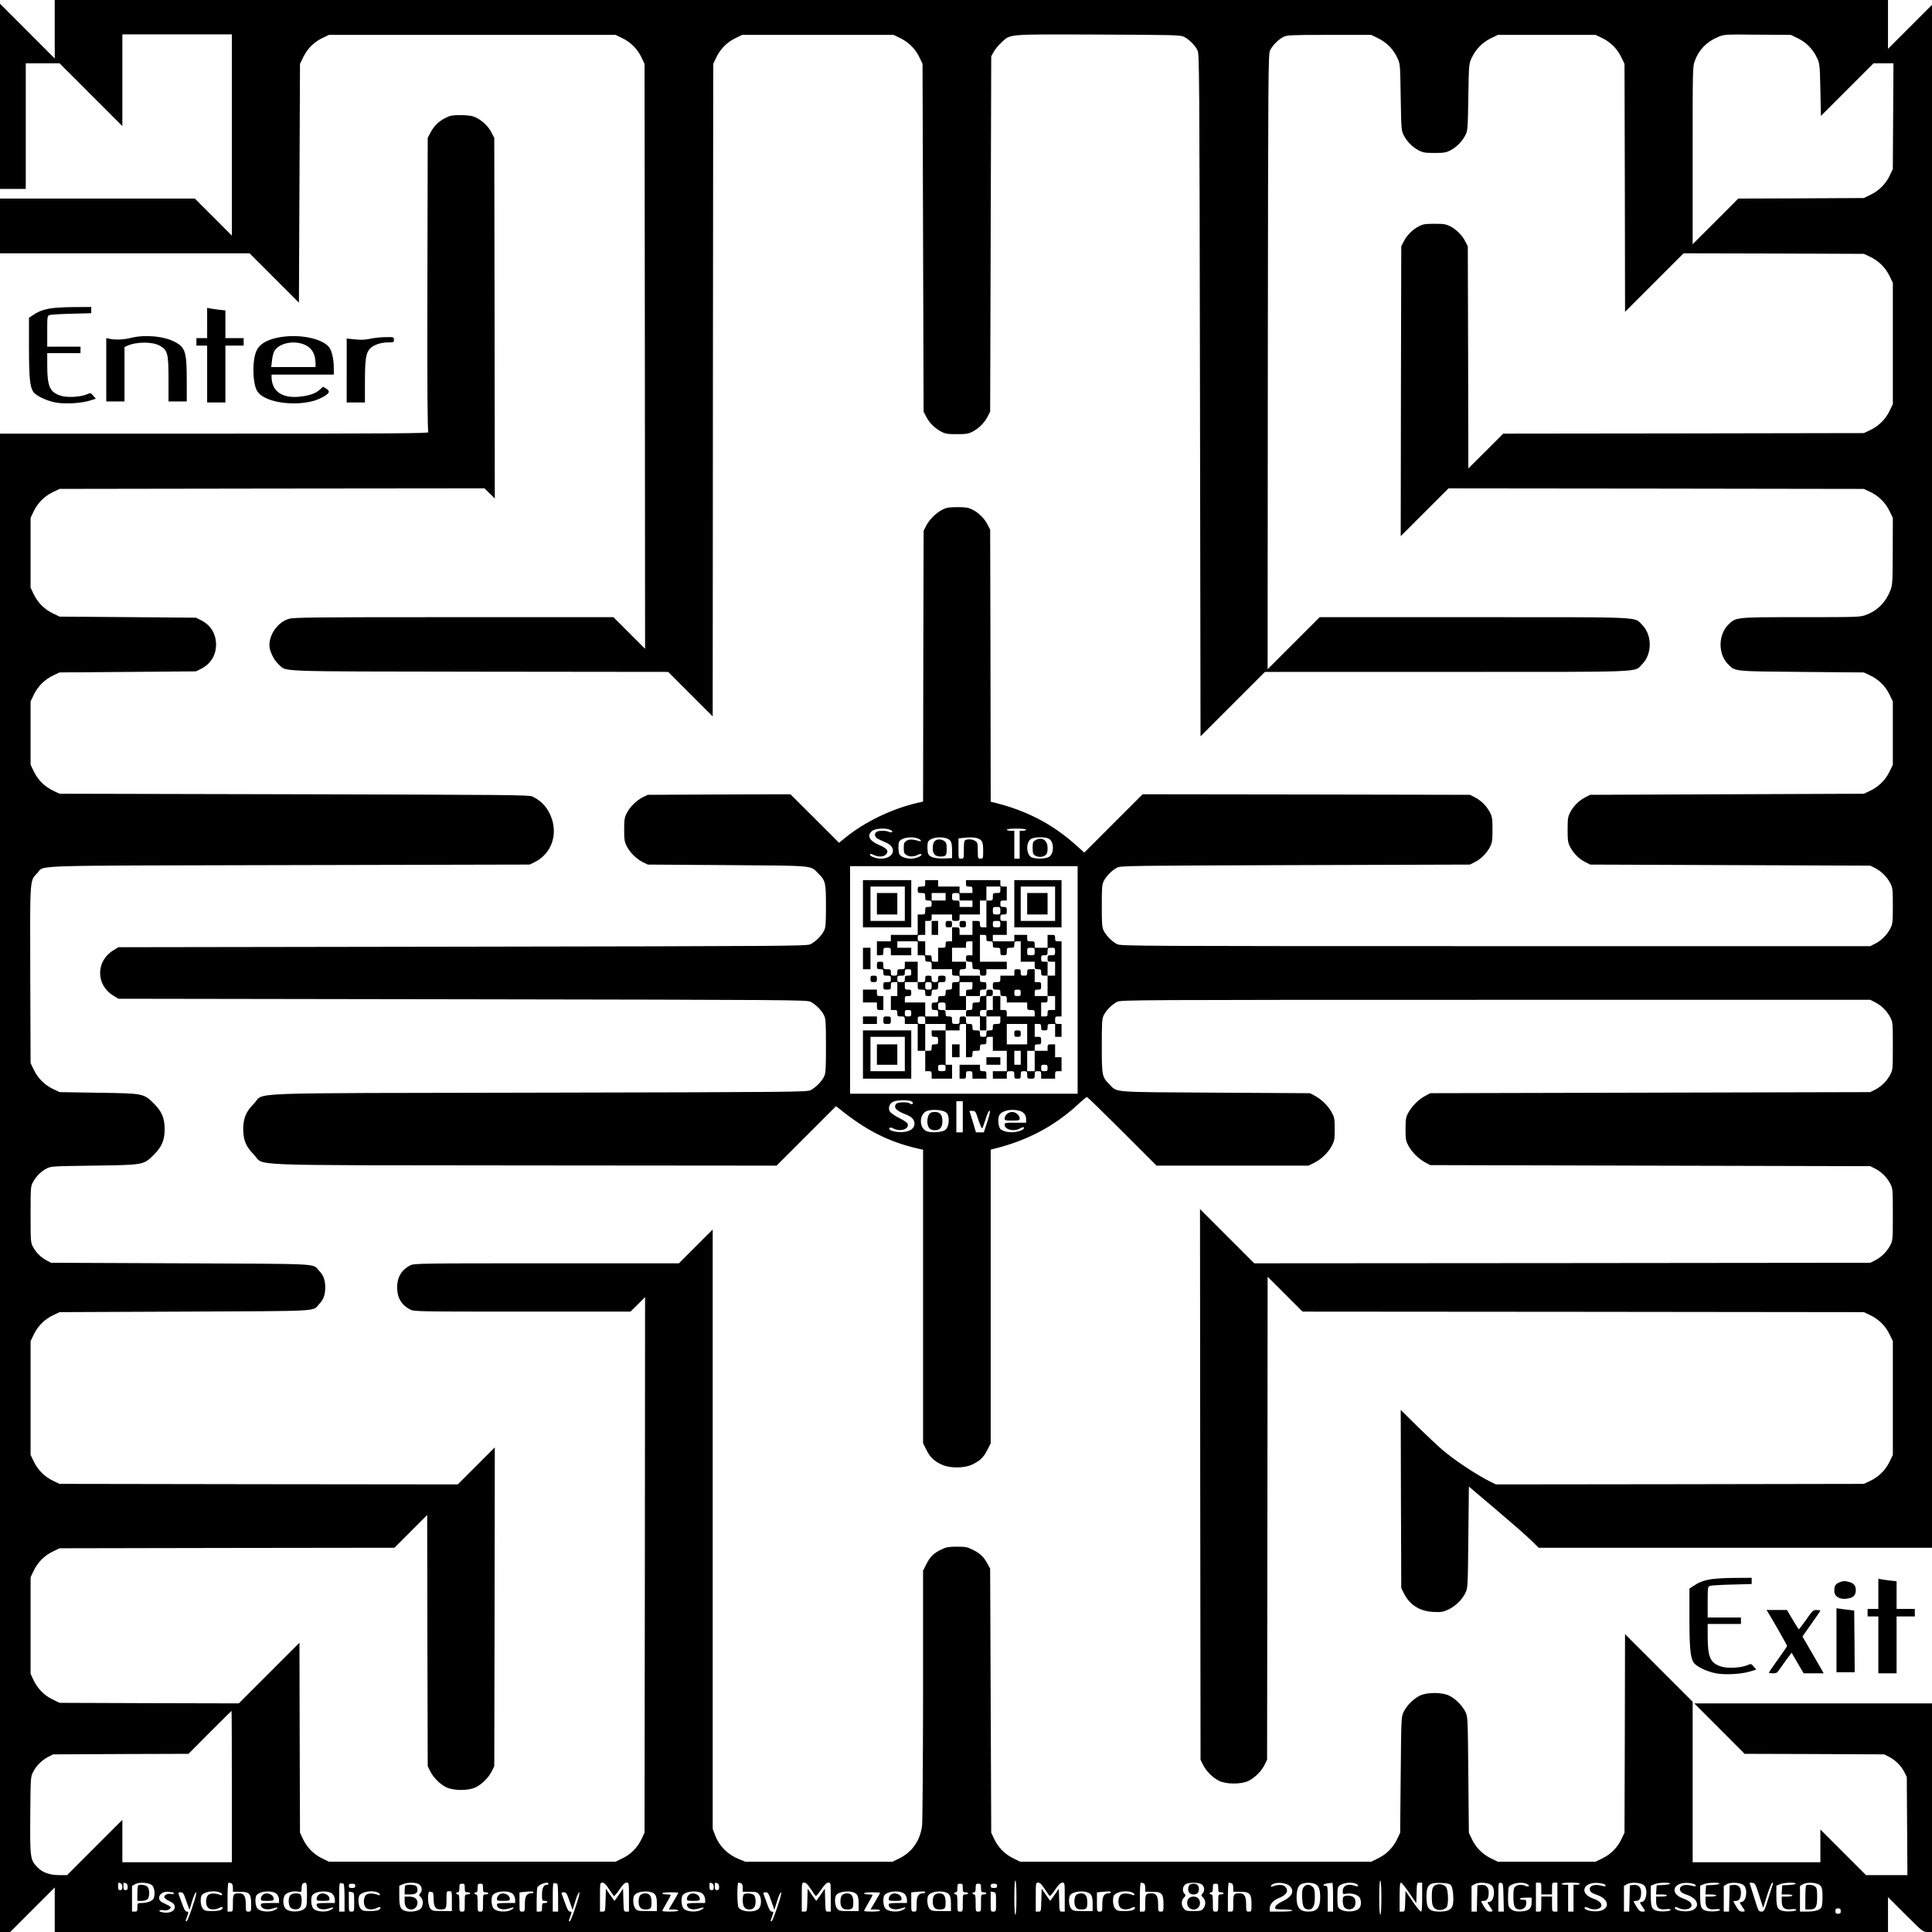 <svg xmlns="http://www.w3.org/2000/svg" version="1.0" width="2400" height="2400" viewBox="0 0 1800 1800"><path d="M51 27.2v27.3L25.5 29 0 3.5V176h24V59h31.5l29.2 29.2 29.3 29.3V32h102v187.5l-17.3-17.3-17.2-17.2H0v51h232.5l23 23 23 23 .5-111.3.5-111.2 3.2-6.6c3.9-7.9 10.2-14 18.1-17.7l5.7-2.7h267l6.6 3.2c7.9 3.9 14 10.2 17.7 18.1l2.7 5.7.3 272.5.2 272.5-14.8-14.8-14.7-14.7H422.9c-132.3 0-149.1.2-153.8 1.6-10 2.9-18.1 14-18.1 24.6 0 5.3 4.2 13.9 8.7 17.9 8 6.9-8.1 6.4 186.8 6.7l176 .2 20.7 20.7 20.8 20.8.2-304 .3-304 2.7-5.7c3.7-7.9 9.8-14.2 17.7-18.1l6.6-3.2h141l6.6 3.2c7.9 3.9 14 10.2 17.7 18.1l2.7 5.7.5 162 .5 162 2.4 4.7c2.9 5.7 8.1 10.9 14.1 14 3.8 2 6 2.3 14.5 2.3s10.7-.3 14.5-2.3c6-3.1 11.2-8.3 14.1-14l2.4-4.7.5-165.5.5-165.5 2.2-4c1.1-2.2 4.3-6.1 7-8.6 9-8.4 3.8-8 90.3-7.7 71.6.3 76.7.4 80.1 2.1 4.7 2.3 10.3 7.9 12.6 12.6 1.7 3.4 1.8 16.9 2.3 321.4l.5 317.7 30-30 30-30h169.1c188.8 0 174.6.6 182.3-7.1 9.5-9.5 9.5-27.3 0-36.8-7.6-7.6 3.6-7.1-156.8-7.1h-143.6l-24.2 24.2-24.3 24.3.2-286.5c.3-274.6.4-286.7 2.1-290.1 2.3-4.7 7.9-10.3 12.6-12.6 3.3-1.6 6.9-1.8 42.6-1.8h39l6.6 3.2c7.9 3.9 14 10.2 17.7 18.1 2.7 5.7 2.7 5.7 3.2 36.7.5 30 .6 31.1 2.8 35.5 3.1 6 8.3 11.2 14 14.1 4 2.1 6.1 2.4 14.7 2.4s10.7-.3 14.7-2.4c5.7-2.9 10.9-8.1 14-14.1 2.2-4.4 2.3-5.5 2.8-35.5.5-31 .5-31 3.2-36.7 3.7-7.9 9.8-14.2 17.7-18.1l6.6-3.2h91l5.7 2.7c7.9 3.7 14.2 9.8 18.1 17.7l3.2 6.6.3 115.5.2 115.5 27.3-27.3 27.2-27.2 84 .2 84 .3 5.7 2.7c7.9 3.7 14.2 9.8 18.1 17.7l3.2 6.6v113l-3.2 6.6c-3.9 7.9-10.2 14-18.1 17.7l-5.7 2.7-168 .3-168 .2-16.2 16.2-16.3 16.2-.2-103.4-.3-103.5-2.3-4.5c-3.1-6-8.3-11.2-14-14.1-4-2.1-6.1-2.4-14.7-2.4s-10.7.3-14.7 2.4c-5.7 2.9-10.9 8.1-14 14.1l-2.3 4.5-.3 135-.2 135 22.3-22.3 22.2-22.2 193.5.2 193.5.3 5.7 2.7c7.9 3.7 14.2 9.8 18.1 17.7l3.2 6.6-.1 31c-.1 29.6-.2 31.3-2.3 36.8-4.2 10.8-12.1 18.7-22.6 22.6-5.4 2-7.3 2.1-60.4 2.1-61.5 0-60.8-.1-68 7.1-9.3 9.4-9.5 27-.4 36.4 7 7.2 4.3 6.9 68.8 7.5l58 .5 5.7 2.7c7.9 3.7 14.2 9.8 18.1 17.7l3.2 6.6v59l-3.2 6.6c-3.9 7.9-10.2 14-18.1 17.7l-5.7 2.7-127.5.5-127.5.5-4.7 2.4c-5.7 2.9-10.9 8.1-14 14.1-2 4-2.3 5.9-2.3 16s.3 12 2.3 16c3.1 6 8.3 11.2 14 14.1l4.7 2.4 130.5.5 130.5.5 4.7 2.4c5.7 2.9 10.9 8.1 14 14.1 2.1 4.2 2.3 5.7 2.3 21s-.2 16.8-2.3 21c-3.1 6-8.3 11.2-14 14.1l-4.7 2.4h-349c-335.2 0-349.1-.1-352.6-1.8-4.7-2.3-10.3-7.9-12.6-12.6-1.6-3.1-1.8-6.3-1.8-23.1s.2-20 1.8-23.1c2.3-4.7 7.9-10.3 12.6-12.6 3.4-1.7 11.7-1.8 166.1-2.3l162.5-.5 4.7-2.4c5.7-2.9 10.9-8.1 14-14.1 2-4 2.3-5.9 2.3-16s-.3-12-2.3-16c-3.1-6-8.3-11.2-14-14.1l-4.7-2.4-152.5-.3-152.5-.2-27.1 27.1-27.2 27.2-9.2-8.2c-21.1-18.6-44.8-30.9-73.7-38.1l-4.3-1.1-.2-126.7-.3-126.7-2.4-4.7c-2.9-5.7-8.1-10.9-14.1-14-3.8-1.9-6-2.3-14-2.3s-10.2.4-14 2.3c-6 3.1-12.2 9.3-15.1 15l-2.4 4.7-.3 126.2-.2 126.1-5.3 1.2c-24 5.6-49 17.7-67.1 32.4l-5.9 4.8-22.6-22.6-22.7-22.6-66.4.2-66.5.3-4.7 2.3c-6 3-12 9-15 15-2 4-2.3 6.2-2.3 15.2s.3 11.2 2.3 15.2c3 6 9 12 15 15l4.7 2.3 74 .5c82.6.6 77.2.1 84.8 7.7 6.8 6.7 7.2 8.5 7.2 30.3 0 16.8-.2 20-1.8 23.1-2.3 4.7-7.9 10.3-12.6 12.6-3.4 1.7-17 1.8-324.2 2.3l-320.6.5-4.9 3c-16.2 10-16.2 32 0 42l4.9 3 320.6.5c307.2.5 320.8.6 324.2 2.3 4.7 2.3 10.3 7.9 12.6 12.6 1.6 3.2 1.8 6.4 1.8 28.6 0 22.2-.2 25.4-1.8 28.6-2.3 4.7-7.9 10.3-12.6 12.6-3.4 1.7-14.6 1.8-253.1 2.3-285.7.6-254.5-.7-265.6 10.4-7.2 7.2-9.8 13.5-9.8 23.6 0 10.1 2.6 16.4 9.8 23.6 11.1 11-18.2 9.9 251.6 10.2l235.5.2 27.7-27.7 27.7-27.7 2.8 2.2c25.1 20.3 46 30.9 73.1 37.2l5.2 1.2v273.5l3.1 6.1c3.4 6.9 7.1 10.4 14.4 13.8 7.2 3.4 20.8 3.4 28 0 7.3-3.4 11-6.9 14.4-13.8l3.1-6.1v-273.6l4.2-1.1c29.9-7.5 54.8-20.6 76.3-40.3 4.6-4.3 8.7-7.7 9.2-7.7.4 0 15.2 14.4 32.8 32l32 32h141.6l5.2-2.6c6.7-3.3 13.2-9.6 16.5-15.9 2.4-4.5 2.7-6 2.7-15.5s-.3-11-2.7-15.5c-3.2-6-9.7-12.4-15.8-15.6l-4.5-2.4-88-.5c-98.3-.6-91.2 0-98.8-7.7-7-6.9-7.2-7.9-7.2-35.8 0-22.2.2-25.4 1.8-28.6 2.3-4.7 7.9-10.3 12.6-12.6 3.5-1.7 17.4-1.8 352.6-1.8h349l4.7 2.4c5.7 2.9 10.9 8.1 14 14.1 2.2 4.3 2.3 5.4 2.3 26.5s-.1 22.2-2.3 26.5c-3.1 6-8.3 11.2-14 14.1l-4.7 2.4-205 .5-205 .5-5 2.7c-6 3.2-12.4 9.7-15.6 15.8-2.1 3.9-2.4 5.9-2.4 15 0 9.5.3 11 2.7 15.5 3.2 6 9.7 12.4 15.8 15.6l4.5 2.4 205 .5 205 .5 4.7 2.4c5.7 2.9 10.9 8.1 14 14.1 2.2 4.3 2.3 5.3 2.3 28.5s-.1 24.2-2.3 28.5c-3.1 6-8.3 11.2-14 14.1l-4.7 2.4-287 .3-287 .2-25.2-25.2-25.3-25.3.2 256.5.3 256.5 2.3 4.7c3 6 9 12 15 15 6.8 3.3 20.6 3.3 27.4 0 6-3 12-9 15-15l2.3-4.7.3-225 .2-225 16.3 16.3 16.2 16.2 261.5.2 261.5.3 5.7 2.7c7.9 3.7 14.2 9.8 18.1 17.7l3.2 6.6v106l-3.2 6.6c-3.9 7.9-10.2 14-18.1 17.7l-5.7 2.7-171.4.3-171.4.2-5.1-2.5c-13.6-6.8-33.9-20.3-45.6-30.4-3.6-3.1-13.6-12.5-22.3-21l-15.7-15.5.2 83 .3 82.9 2.3 4.7c5.4 11 15 17.1 27.8 17.6 7.1.3 8.8.1 13.7-2.2 6.7-3.2 12.8-9.1 15.9-15.4 2.3-4.7 2.3-5.1 2.8-51.9l.5-47.3 25.5 21.6c14 11.9 28.7 24.7 32.5 28.5l7 6.9H1800V4.5L1779.5 25 1759 45.5V0H51v27.2zm1624.1 8.5c7.9 3.9 14 10.2 17.7 18.1 2.6 5.6 2.7 6.3 3.2 30l.5 24.2 24.5-24.5 24.5-24.5h18.6l-.3 49.2-.3 49.3-2.7 5.7c-3.7 7.9-9.8 14.2-17.7 18.1l-6.6 3.2-58.5.3-58.5.2-21.2 21.3-21.3 21.2v-82.7c0-81.4 0-82.8 2.1-88.3 3.8-10.3 11.1-17.7 21.5-22 5.9-2.5 6-2.5 36.9-2.2l31 .2 6.6 3.2zM829.9 773.4c1.8 1 2 1.4.9 1.9-.8.3-2.1.1-2.9-.4-.8-.5-3.5-.9-6-.9-5.1 0-7.4 1.7-6.5 4.8.7 2 1.9 2.7 9.8 6.1 11.1 4.6 7.8 15.1-4.7 15.1-4.4 0-10.9-2.6-10-4 .4-.6 1.6-.5 3.5.5 4.1 2.1 9.3 1.9 11.4-.4 2.9-3.2 1.2-5.6-6-8.7-9.6-4-12.1-9.1-6.8-13.3 3.1-2.5 13.4-2.9 17.3-.7zM956 773c0 .5-1.3 1-3 1h-3v26h-5v-26h-3.5c-1.9 0-3.5-.5-3.5-1 0-.6 3.7-1 9-1s9 .4 9 1zm-101.1 8.1c3.5 1.2 4.4 3.5.9 2.4-5.3-1.7-8.9-1.7-11.3-.1-2.1 1.4-2.5 2.4-2.5 6.6 0 3.9.4 5.2 2.2 6.4 2.8 2 7.1 2 10.8.1 1.9-1 3.1-1.1 3.5-.5.9 1.4-5.6 4-9.8 4-4.7 0-9.5-1.8-10.7-4-1.1-2.1-1.3-9-.4-11.5 1.5-3.8 10.9-5.6 17.3-3.4zm27 0c4.2 1.5 5.1 3.5 5.1 11.6v6.8l-7.2.3c-8 .3-13.3-1.1-14.8-3.8-1.1-2.1-1.3-9-.4-11.5 1.5-3.8 10.9-5.6 17.3-3.4zm29 0c4.2 1.5 5.1 3.5 5.1 11.8 0 6.9-.1 7.1-2.5 7.1s-2.5-.2-2.5-7.4c0-6.6-.3-7.7-2.2-9-2.3-1.6-6.4-2.1-9.2-1-1.3.5-1.6 2.3-1.6 9 0 8.3 0 8.4-2.5 8.4s-2.5 0-2.5-9.4v-9.5l3.8-.4c7.5-.8 11-.7 14.1.4zm66.1.2c5.3 2.6 5.3 14.5 0 17.2-3.5 1.8-12.6 1.9-16 .2-5.1-2.6-5.3-14.4-.2-17.2 3.3-1.8 12.8-1.9 16.2-.2zm27 131.7v106H792V807h212v106zm-154.5 113.3c1.3 1.1 1.5 1.6.6 2.2-.7.4-1.8.2-2.4-.4-1.5-1.5-11-1.4-12.5.1-3.2 3.2-.5 6.6 8 9.8 6.2 2.3 8.8 5 8.8 9 0 4.3-3.9 7.1-10.7 7.7-6.4.6-14.6-1.8-12.6-3.8.6-.6 1.9-.5 3.9.6 5.9 3 13.9.8 13.2-3.8-.2-1.6-2.4-3.2-7.9-6-4.4-2.2-8.1-4.8-8.9-6.2-1.7-3.2-.5-7.1 2.8-8.9 3.5-1.9 15.2-2.1 17.7-.3zm47.5 14.2v14.5h-6v-29h6v14.5zm-17.5-5.1c2.7 1.2 3.5 2.2 4.1 5 .9 4.9-.2 9.9-2.7 12.2-2.5 2.2-12.3 3.1-17.1 1.5-7.4-2.5-7.9-15.2-.8-18.8 3.4-1.7 12.3-1.6 16.5.1zm69.3-.8c4.5.9 7.2 3.9 7.2 7.9v3.5h-10c-9.2 0-10 .1-10 1.9 0 4.5 8.6 6.7 14 3.6 3-1.7 4-1.8 4-.4 0 1.6-6.6 3.9-11.2 3.8-4.6-.1-7.2-.7-10.2-2.5-2.3-1.4-3.4-10-1.6-13.3 2.2-4.1 9.9-6.1 17.8-4.5zm-37.2 8.9c1.6 4.7 3.1 8.2 3.5 7.7.4-.4 1.7-3.9 2.9-7.7 1.2-3.9 2.6-7.4 3.1-7.9 2-2.2 1.6.6-1.3 9.7l-3.2 9.7H909.3l-3-10-3.1-10h2.9c2.6 0 2.9.5 5.5 8.5z"/><path d="M870.7 783.8c-1.1 1.2-1.7 3.6-1.7 6.5 0 5.2 2.3 7.7 7.1 7.7 5.3 0 5.9-.8 5.9-7.1 0-4.8-.4-6-2.2-7.3-3-2.1-7.1-2-9.1.2zM966 782.1c-1.3.6-2.8 1.5-3.2 2.2-1 1.5-1 9.8 0 11.4 1.4 2.2 6 3.3 8.9 2.2 3.6-1.4 4.3-2.5 4.3-8 0-6.5-4.4-10-10-7.8zM804 842v22h45v-44h-45v22zm39 0v16h-32v-32h32v16z"/><path d="M817 842v10h19v-20h-19v10z"/><path d="M862 823c0 2.8-.3 3-3.5 3s-3.5.2-3.5 3 .3 3 3.5 3c3.3 0 3.5.2 3.5 3.5 0 3.2.2 3.5 3 3.5 2.7 0 3 .3 3 3s-.3 3-3 3c-2.8 0-3 .3-3 3.5 0 3.3-.2 3.5-3.5 3.5H855v19h-25v6h-13v13h3c2.8 0 3-.3 3-3.5 0-3.3.2-3.5 3.5-3.5s3.5.2 3.5 3.5v3.5h19v-7h-13v-6h19v13h3.5c3.2 0 3.5.2 3.5 3 0 2.7.3 3 3 3 2.8 0 3 .3 3 3.5v3.5h19v3c0 2.8.3 3 3.5 3s3.5.2 3.5 3-.3 3-3.5 3c-3.3 0-3.5.2-3.5 3.5 0 3.2-.2 3.5-3 3.5-2.7 0-3 .3-3 3 0 2.8-.3 3-3.5 3s-3.5.2-3.5 3c0 2.7-.3 3-3 3-2.8 0-3 .3-3 3.5s.2 3.5 3 3.5c2.7 0 3 .3 3 3v3h-12v-13h-19v-3c0-2.7.3-3 3-3s3-.3 3-3-.3-3-3-3c-2.8 0-3-.3-3-3.5V915h12v3.5c0 3.3.2 3.5 3.5 3.5 3.2 0 3.5.2 3.5 3 0 2.7.3 3 3 3s3-.3 3-3 .3-3 3-3c2.8 0 3-.3 3-3.5 0-3.3.2-3.5 3.5-3.5 3.2 0 3.5-.2 3.5-3s-.3-3-3.5-3-3.5.2-3.5 3c0 2.7-.3 3-3 3s-3-.3-3-3-.3-3-3-3-3 .3-3 3c0 2.8-.3 3-3.5 3H855v-19h-12v3.5c0 3.3-.2 3.5-3.5 3.5-3.2 0-3.5.2-3.5 3 0 2.7-.3 3-3 3s-3-.3-3-3c0-2.8-.3-3-3.5-3-3.3 0-3.5-.2-3.5-3.5 0-3.2-.2-3.5-3-3.5s-3 .3-3 3.5.2 3.5 3 3.5c2.7 0 3 .3 3 3 0 2.8.3 3 3.5 3s3.5.2 3.5 3-.3 3-3.5 3c-3.3 0-3.5.2-3.5 3.5s.2 3.5 3.5 3.5 3.5-.2 3.5-3.5c0-3.2.2-3.5 3-3.5h3v13h-6v13h3c2.7 0 3 .3 3 3 0 2.8.3 3 3.5 3 3.3 0 3.5.2 3.5 3.5v3.5h12v25h7v19h3c2.8 0 3 .3 3 3.5v3.5h19v-13h-6v-32h13v-3c0-2.7.3-3 3-3h3v31h3c2.7 0 3-.3 3-3 0-2.8.3-3 3.5-3s3.5-.2 3.5-3c0-2.7.3-3 3-3 2.8 0 3-.3 3-3.5s.2-3.5 3-3.5h3v13h13v19h-13v7h13v-3.5c0-3.3.2-3.5 3.5-3.5s3.5.2 3.5 3.5c0 3.2.2 3.5 3 3.5s3-.3 3-3.5.2-3.5 3-3.5 3 .3 3 3.5c0 3.3.2 3.5 3.5 3.5s3.5-.2 3.5-3.5c0-3.2.2-3.5 3-3.5s3 .3 3 3.5v3.5h13v-3.5c0-3.2.2-3.5 3-3.5h3v-13h-6v-12h-3.5c-3.2 0-3.5.2-3.5 3v3h-12v-3c0-2.7.3-3 3-3 2.8 0 3-.3 3-3.5s-.2-3.5-3-3.5h-3v-12h3c2.7 0 3 .3 3 3s.3 3 3 3 3-.3 3-3c0-2.8.3-3 3.5-3h3.5v12h6v-12h-3c-2.8 0-3-.3-3-3.5s.2-3.5 3-3.5h3v-70h-3c-2.7 0-3-.3-3-3 0-2.8-.3-3-3.5-3H976v12h-12v-3c0-2.8-.3-3-3.5-3s-3.5-.2-3.5-3v-3h-12v6h-20v-6h13v-13h-3c-2.7 0-3-.3-3-3s.3-3 3-3c2.8 0 3-.3 3-3.5s-.2-3.5-3-3.5c-2.7 0-3-.3-3-3s.3-3 3-3h3v-13h-3c-2.7 0-3-.3-3-3v-3h-32v3c0 2.7.3 3 3 3s3 .3 3 3v3h-12v-6h-20v-6h-12v3zm70 6c0 2.8-.3 3-3.5 3-3.3 0-3.5.2-3.5 3.5 0 3.2-.2 3.5-3 3.5h-3v25h-3c-2.7 0-3-.3-3-3 0-2.8-.3-3-3.5-3H906v13h-12v-3.5c0-3.3-.2-3.5-3.5-3.5H887v13h-3c-2.7 0-3 .3-3 3 0 2.8-.3 3-3.5 3H874v13h-3c-2.7 0-3-.3-3-3s-.3-3-3-3h-3v-13h-3.5c-3.2 0-3.5-.2-3.5-3s.3-3 3.5-3h3.5v-13h3c2.7 0 3-.3 3-3v-3h19v3c0 2.8.3 3 3.5 3s3.5-.2 3.5-3v-3h19v-13h6v-13h13v3zm-51 6.5v3.5h-13v-7h13v3.5zm13 0v3.5h12v6h-12v-3c0-2.8-.3-3-3.5-3-3.3 0-3.5-.2-3.5-3.5s.2-3.5 3.5-3.5 3.5.2 3.5 3.5zm38 13c0 3.3-.2 3.5-3.5 3.5s-3.5-.2-3.5-3.5.2-3.5 3.5-3.5 3.5.2 3.5 3.5zm0 12.5c0 2.8-.3 3-3.5 3s-3.5-.2-3.5-3 .3-3 3.5-3 3.5.2 3.5 3zm-13 13c0 2.7.3 3 3 3s3 .3 3 3c0 2.8.3 3 3.5 3 3.3 0 3.5.2 3.5 3.5 0 3.2.2 3.5 3 3.5s3-.3 3-3.5c0-3.3.2-3.5 3.5-3.5 3.2 0 3.5-.2 3.5-3 0-2.7.3-3 3-3h3v19h13v3.5c0 3.2.2 3.5 3 3.5 2.7 0 3 .3 3 3s.3 3 3 3h3v-13h-3c-2.7 0-3-.3-3-3s.3-3 3-3c2.8 0 3-.3 3-3.5 0-3.3.2-3.5 3.5-3.5s3.5.2 3.5 3.5-.2 3.5-3.5 3.5c-3.2 0-3.5.2-3.5 3s.3 3 3.5 3h3.5v13h-7v19h7v13h-3.5c-3.2 0-3.5.2-3.5 3 0 2.7-.3 3-3 3h-3v-13h3c2.7 0 3-.3 3-3v-3h-12v-3c0-2.7.3-3 3-3 2.8 0 3-.3 3-3.5s-.2-3.5-3-3.5h-3v-12h-3.5c-3.2 0-3.5.2-3.5 3 0 2.7-.3 3-3 3s-3-.3-3-3-.3-3-3-3-3 .3-3 3v3h-13v3c0 2.8-.3 3-3.5 3-3.3 0-3.5.2-3.5 3.5s.2 3.5 3.5 3.5c3.2 0 3.5.2 3.5 3 0 2.7.3 3 3 3s3 .3 3 3v3h19v3.5c0 3.3.2 3.5 3.5 3.5 3.2 0 3.5.2 3.5 3v3h-26v-3c0-2.7-.3-3-3-3h-3v-13h-7v13h-3c-2.7 0-3 .3-3 3v3h13v3.5c0 3.3-.2 3.5-3.5 3.5-3.2 0-3.5.2-3.5 3 0 2.7-.3 3-3 3s-3 .3-3 3-.3 3-3 3-3-.3-3-3c0-2.8-.3-3-3.5-3s-3.5-.2-3.5-3c0-2.7-.3-3-3-3-2.8 0-3-.3-3-3.5s-.2-3.5-3-3.5-3 .3-3 3.5c0 3.3-.2 3.5-3.5 3.5s-3.5-.2-3.5-3.5c0-3.2-.2-3.5-3-3.5-2.7 0-3-.3-3-3 0-2.8-.3-3-3.5-3-3.3 0-3.5-.2-3.5-3.5s.2-3.5 3.5-3.5 3.5.2 3.5 3.5v3.5h19v-13h-6v-13h12v3.5c0 3.2-.2 3.5-3 3.5-2.7 0-3 .3-3 3v3h13v-3c0-2.7.3-3 3-3 2.8 0 3-.3 3-3.5s-.2-3.5-3-3.5c-2.7 0-3-.3-3-3v-3h-19v-3c0-2.7.3-3 3-3 2.8 0 3-.3 3-3.5V896h-13v-13h13v-3c0-2.7.3-3 3-3h3v13h-3c-2.7 0-3 .3-3 3s.3 3 3 3c2.8 0 3 .3 3 3.5 0 3.3.2 3.5 3.5 3.5 3.2 0 3.5.2 3.5 3 0 2.7.3 3 3 3s3-.3 3-3v-3h19v-7h-25v-25h3c2.7 0 3 .3 3 3zm45 12.5c0 3.3-.2 3.5-3.5 3.5s-3.5-.2-3.5-3.5.2-3.5 3.5-3.5 3.5.2 3.5 3.5zM849 906c0 2.7-.3 3-3 3s-3 .3-3 3c0 2.8-.3 3-3.5 3s-3.5-.2-3.5-3 .3-3 3.5-3 3.5-.2 3.5-3c0-2.7.3-3 3-3s3 .3 3 3zm19 12.5c0 3.2-.2 3.5-3 3.5s-3-.3-3-3.5.2-3.5 3-3.5 3 .3 3 3.5zm83 6.5c0 2.7-.3 3-3 3s-3-.3-3-3 .3-3 3-3 3 .3 3 3zm-102 19c0 2.7-.3 3-3 3s-3-.3-3-3 .3-3 3-3 3 .3 3 3zm13 6.5v3.5h19v6h-13v3c0 2.7.3 3 3 3 2.8 0 3 .3 3 3.5s-.2 3.5-3 3.5c-2.7 0-3 .3-3 3s-.3 3-3 3h-3v-25h-3.5c-3.3 0-3.5-.2-3.5-3.5s.2-3.5 3.5-3.5 3.5.2 3.5 3.5zm95 13v9.5h-19v-19h19v9.5zm-6 22v6.5h-6v-13h6v6.5zm13 3v9.5h-7v-19h7v9.5zm-83 6.5c0 2.8-.3 3-3.5 3s-3.5-.2-3.5-3 .3-3 3.5-3 3.5.2 3.5 3zm95 0c0 2.7-.3 3-3 3s-3-.3-3-3 .3-3 3-3 3 .3 3 3z"/><path d="M868 864.5v6.5h6v-13h-6v6.5zM881 861c0 2.7.3 3 3 3s3-.3 3-3-.3-3-3-3-3 .3-3 3zM894 861c0 2.7.3 3 3 3s3-.3 3-3-.3-3-3-3-3 .3-3 3zM919 925c0 2.7-.3 3-3 3s-3 .3-3 3c0 2.8-.3 3-3.5 3-3.3 0-3.5.2-3.5 3.5 0 3.2-.2 3.5-3 3.5-2.7 0-3 .3-3 3v3h13v13h6v-13h-3c-2.7 0-3-.3-3-3s.3-3 3-3h3v-13h3c2.7 0 3-.3 3-3s-.3-3-3-3-3 .3-3 3zM945 963c0 2.7.3 3 3 3s3-.3 3-3-.3-3-3-3-3 .3-3 3zM945 842v22h44v-44h-44v22zm38 0v16h-32v-32h32v16z"/><path d="M957 842v10h19v-20h-19v10zM804 893v10h7v-20h-7v10zM811 912c0 2.7.3 3 3 3s3-.3 3-3-.3-3-3-3-3 .3-3 3zM804 928v6h13v3.5c0 3.2.2 3.5 3 3.5h3v-13h-3c-2.7 0-3-.3-3-3v-3h-13v6zM804 950.5v3.5h13v-7h-13v3.5zM823 950.5c0 3.3.2 3.5 3.5 3.5s3.5-.2 3.5-3.5-.2-3.5-3.5-3.5-3.5.2-3.5 3.5zM804 982.5v22.5h45v-45h-45v22.5zm39-.5v16h-32v-32h32v16z"/><path d="M817 982.5v9.5h19v-19h-19v9.5zM887 979v6h7v-12h-7v6zM919 988.5v3.5h13v-7h-13v3.5zM894 998.5v6.5h3c2.8 0 3-.3 3-3.5s.2-3.5 3-3.5 3 .3 3 3.5v3.5h13v-3.5c0-3.2-.2-3.5-3-3.5-2.7 0-3-.3-3-3v-3h-19v6.5zM865.6 1038.2c-.9 1.2-1.6 4.1-1.6 6.3 0 5.8 2.2 8.5 7 8.5s7-2.7 7-8.5-2.2-8.5-7-8.5c-2.9 0-4.3.6-5.4 2.2zM938 1038c-1.1 1.1-2 2.9-2 4 0 1.8.7 2 7 2s7-.2 7-2c0-2.9-3.6-6-7-6-1.7 0-3.9.9-5 2z"/><path d="M418.5 108.3c-8.5 3.4-13.7 8.1-17.7 15.7l-2.3 4.5-.3 136.4c-.2 100.5.1 136.7.9 137.7 1 1.2-30 1.4-199 1.4H0v1396h9.5l20.7-20.7 20.8-20.8v41.5h1708v-32.5l16.3 16.3c15.9 15.8 16.3 16.2 20.5 16.2h4.2v-213h-221.5l23.5 23.5 23.4 23.5 65.1.2 65 .3 4.5 2.3c6 3.1 11.2 8.3 14.1 14l2.4 4.7.3 45.7.3 45.8h-38.6l-21.2-21.2-21.3-21.3v30.5h-119v-149.5l-31.5-31.5-31.5-31.5-.2 92.5-.3 92.5-2.7 5.7c-3.7 7.9-9.8 14.2-17.7 18.1l-6.6 3.2h-91l-6.6-3.2c-7.9-3.9-14-10.2-17.7-18.1l-2.7-5.7-.5-54c-.5-53.9-.5-54-2.8-58.7-3-6-9-12-15-15-6.8-3.3-20.6-3.3-27.4 0-6 3-12 9-15 15-2.3 4.7-2.3 4.8-2.8 58.7l-.5 54-2.7 5.7c-3.7 7.9-9.8 14.2-17.7 18.1l-6.6 3.2h-327l-6.6-3.2c-7.9-3.9-14-10.2-17.7-18.1l-2.7-5.7-.5-123-.5-123-2.2-4.1c-3.6-6.7-7-10.1-13.5-13.3-5.5-2.8-7.1-3.1-15.2-3.1-7.4 0-10 .4-14.1 2.4-7.3 3.4-11 6.9-14.4 13.8l-3.1 6.1v115.1c-.1 63.3-.5 118.3-.9 122.2-1.6 13.9-9.1 24.8-21 30.7l-6.6 3.2h-137l-5.8-2.3c-10.9-4.4-18.7-12.3-22.6-22.7l-2.1-5.6v-558.4l-15.8 15.8-15.7 15.7H509.2c-119.3 0-123.4.1-127 1.9-8.1 4.2-12.2 11-12.2 20.6 0 9.6 4.1 16.4 12.2 20.6 3.6 1.8 7.3 1.9 104.5 1.9h100.7l6.8-6.7 6.8-6.8-.2 249.5-.3 249.5-2.7 5.7c-3.7 7.9-9.8 14.2-17.7 18.1l-6.6 3.2h-267l-6.6-3.2c-7.9-3.9-14-10.2-17.7-18.1l-2.7-5.7-.3-88.5-.2-88.5-28.3 28.3-28.2 28.2-83.5-.2-83.5-.3-6.6-3.2c-7.9-3.9-14-10.2-17.7-18.1l-2.7-5.7v-90l2.7-5.7c3.7-7.9 9.8-14.2 17.7-18.1l6.6-3.2 156-.3 156-.2 15.2-15.2 15.3-15.3.2 117 .3 117 2.3 4.7c3 6 9 12 15 15 6.8 3.3 20.6 3.3 27.4 0 6-3 12-9 15-15l2.3-4.7.3-148.5.2-148.5-17.3 17.3-17.2 17.2-185.5-.2-185.5-.3-5.7-2.7c-7.9-3.7-14.2-9.8-18.1-17.7l-3.2-6.6v-106l3.2-6.6c3.9-7.9 10.2-14 18.1-17.7l5.7-2.7 116.5-.5c128.4-.6 119 0 125.1-6.7 4.4-4.7 5.9-8.7 5.9-15.8 0-7.1-1.5-11.1-5.9-15.8-6.1-6.7 3.7-6.1-129.1-6.7l-120.5-.5-4.1-2.2c-5.3-2.8-9.9-7.4-12.7-12.7-2.1-3.9-2.2-5.2-2.2-30.1 0-24.9.1-26.2 2.2-30.1 2.8-5.3 7.4-9.9 12.7-12.7 4-2.1 5.3-2.2 44.1-2.7 46.9-.7 46.2-.5 56.1-10.4 7.2-7.2 9.8-13.5 9.8-23.6 0-10.1-2.6-16.4-9.8-23.6-9.7-9.7-9.7-9.7-52.1-10.3l-36-.6-5.7-2.7c-7.9-3.7-14.2-9.8-18.1-17.7l-3.2-6.6-.3-81.9c-.3-91.3-.5-87.9 6.5-95.1 7.4-7.7-14.9-6.9 234.8-7.5l224-.5 4.7-2.3c14.8-7.3 21.4-24.1 15.9-40.4-3.3-9.7-9.2-16.5-18.1-20.7-3.2-1.5-22-1.6-222-2.1l-218.5-.5-5.7-2.7c-7.9-3.7-14.2-9.8-18.1-17.7l-3.2-6.6v-59l3.2-6.6c3.9-7.9 10.2-14 18.1-17.7l5.7-2.7 63.5-.5 63.5-.5 4.7-2.3c9-4.5 14.1-12.6 14.1-22.7s-5.1-18.2-14.1-22.7l-4.7-2.3-63.5-.5-63.5-.5-6.6-3.2c-7.9-3.9-14-10.2-17.7-18.1l-2.7-5.7v-65l2.7-5.7c3.7-7.9 9.8-14.2 17.7-18.1l6.6-3.2 197.9-.3 198-.2 4.8 4.7 4.8 4.7-.2-167.9-.3-168-2.4-4.7c-2.9-5.7-8.1-10.9-14.1-14-3.6-1.8-6.3-2.3-13.5-2.5-5.3-.2-10.2.3-12 1zM216 1664.5v70.5H114v-39.5l-25.8 25.8-25.7 25.7h-7.1c-9.1 0-15.4-2.2-20.3-7.1-7-7-7.2-8.8-6.9-49 .3-35.1.3-35.4 2.7-40.1 2.9-5.7 8.1-10.9 14.1-14l4.5-2.3 63-.3 63.1-.2 19.9-20c11-11 20.1-20 20.2-20 .2 0 .3 31.7.3 70.5zM947 1768c0 10-.4 16-1 16s-1-6-1-16 .4-16 1-16 1 6 1 16zm340 0c0 10-.4 16-1 16s-1-6-1-16 .4-16 1-16 1 6 1 16zm-1174.6-13.4c1 .4 1.6 1.8 1.6 3.5 0 2.2-.5 2.9-2 2.9-1.6 0-2-.7-2-3.5 0-3.8 0-3.8 2.4-2.9zm5 0c1 .4 1.6 1.8 1.6 3.5 0 2.2-.5 2.9-2 2.9-1.6 0-2-.7-2-3.5 0-3.8 0-3.8 2.4-2.9zm24.7 2.3c2.1 2.5 2.5 9 .9 12.1-1.2 2.2-6.1 4-11.1 4-3.9 0-3.9 0-3.9 4 0 3.6-.2 4-2.5 4H123v-23.9l2.8-1.6c4.2-2.4 13.9-1.5 16.3 1.4zm73.3-2.3c1.1.4 1.6 1.9 1.6 4.3v3.6h6.6c8.8 0 10.4 1.8 10.4 11.6 0 6.7-.1 6.9-2.5 6.9s-2.5-.2-2.5-6.7c0-7.6-1.6-10.3-6.1-10.3-5.5 0-5.9.6-5.9 9.1 0 7.8 0 7.9-2.5 7.9H212v-13.5c0-7.5.4-13.5.9-13.5s1.6.3 2.5.6zM286 1765c0 9.6-.3 11.3-1.9 12.9-4 4-15.1 4-18.3 0-2.5-3-2.4-10.3.1-12.8 2.3-2.3 7.9-3.6 12.1-2.7 2.9.5 3 .4 3-3.3 0-2.2.6-4.2 1.3-4.4 3.5-1.5 3.7-.8 3.7 10.3zm34.1-10c.5 0 .9 5.8.9 13v13h-5v-13.6c0-12 .2-13.5 1.6-13 .9.3 2 .6 2.5.6zm69.9.3c3 1.5 3.9 6.1 1.6 8.6-1.5 1.6-1.4 1.9.4 3.6 2.5 2.3 2.6 7.5.2 10.5-1.9 2.4-9.1 3.8-13.7 2.6-5.4-1.4-6.5-3.7-6.5-14.1v-9.6l3.3-1.4c4-1.8 11.4-1.9 14.7-.2zm121-.3c0 .5-.6 1-1.4 1-3.1 0-4.6 3-4.6 9.1 0 5.6.1 5.9 2.5 5.9 1.4 0 2.5.4 2.5 1 0 .5-1.1 1-2.5 1-2.2 0-2.5.4-2.5 4s-.2 4-2.5 4H500v-10.4c0-5.7.3-11.2.6-12.1 1.2-2.9 10.4-6 10.4-3.5zm8.1 0c.5 0 .9 5.8.9 13v13h-5v-13.6c0-12 .2-13.5 1.6-13 .9.3 2 .6 2.5.6zm48.3 5c2.1 3.3 4.2 6.2 4.6 6.5.4.2 2.7-2.5 5.1-6 3.2-4.7 5-6.5 6.7-6.5 2.2 0 2.2.2 2.2 13.5v13.5h-2.5c-2.4 0-2.4-.1-2.7-10.7l-.3-10.7-3.9 5.7c-2.2 3.1-4 5.7-4.1 5.7-.1 0-1.9-2.6-4.1-5.7l-3.9-5.7-.3 10.7c-.3 10.6-.3 10.7-2.7 10.7H559v-13.5c0-13.3 0-13.5 2.3-13.5 1.6 0 3.2 1.6 6.1 6zm96-5.4c1 .4 1.6 1.8 1.6 3.5 0 2.2-.5 2.9-2 2.9-1.6 0-2-.7-2-3.5 0-3.8 0-3.8 2.4-2.9zm5 0c1 .4 1.6 1.8 1.6 3.5 0 2.2-.5 2.9-2 2.9-1.6 0-2-.7-2-3.5 0-3.8 0-3.8 2.4-2.9zm22 0c1.1.4 1.6 1.9 1.6 4.3v3.6h6.6c5.7 0 6.8.3 8.5 2.4 2.5 3 2.5 10.1.2 13-3.6 4.4-16.8 3.7-19.3-1-1.3-2.3-1.3-22.9-.1-22.9.5 0 1.6.3 2.5.6zm65 5.4c2.1 3.3 4.2 6.2 4.6 6.5.4.2 2.7-2.5 5.1-6 3.2-4.7 5-6.5 6.7-6.5 2.2 0 2.2.2 2.2 13.5v13.5h-2.5c-2.4 0-2.4-.1-2.7-10.7l-.3-10.7-3.9 5.7c-2.2 3.1-4 5.7-4.1 5.7-.1 0-1.9-2.6-4.1-5.7l-3.9-5.7-.3 10.7c-.3 10.6-.3 10.7-2.7 10.7H747v-13.5c0-13.3 0-13.5 2.3-13.5 1.6 0 3.2 1.6 6.1 6zm218 0c2.1 3.3 4.2 6.2 4.6 6.5.4.2 2.7-2.5 5.1-6 3.2-4.7 5-6.5 6.7-6.5 2.2 0 2.2.2 2.2 13.5v13.5h-2.5c-2.4 0-2.4-.1-2.7-10.7l-.3-10.7-3.9 5.7c-2.2 3.1-4 5.7-4.1 5.7-.1 0-1.9-2.6-4.1-5.7l-3.9-5.7-.3 10.7c-.3 10.6-.3 10.7-2.7 10.7H965v-13.5c0-13.3 0-13.5 2.3-13.5 1.6 0 3.2 1.6 6.1 6zm92-5.4c1.1.4 1.6 1.9 1.6 4.3v3.6h6.6c8.8 0 10.4 1.8 10.4 11.6 0 6.7-.1 6.9-2.5 6.9s-2.5-.2-2.5-6.7c0-7.6-1.6-10.3-6.1-10.3-5.5 0-5.9.6-5.9 9.1 0 7.8 0 7.9-2.5 7.9h-2.5v-13.5c0-7.5.4-13.5.9-13.5s1.6.3 2.5.6zm53.6.7c3.1 1.5 3.9 6.1 1.5 8.7-1.6 1.7-1.5 2 .4 3.9 2.6 2.6 2.7 7.1.2 10.2-1.7 2.1-2.8 2.4-9.1 2.4s-7.4-.3-9.1-2.4c-2.5-3-2.4-7.6.1-10.1 1.9-1.9 1.9-2.2.5-3.7-2.4-2.4-1.6-7.5 1.5-9 3.2-1.6 10.8-1.6 14 0zm28.4-.7c1.1.4 1.6 1.9 1.6 4.3v3.6h6.6c8.8 0 10.4 1.8 10.4 11.6 0 6.7-.1 6.9-2.5 6.9s-2.5-.2-2.5-6.7c0-7.6-1.6-10.3-6.1-10.3-5.5 0-5.9.6-5.9 9.1 0 7.8 0 7.9-2.5 7.9h-2.5v-13.5c0-7.5.4-13.5.9-13.5s1.6.3 2.5.6zm54.1 2.4c4.7 4.4 2.6 9.8-5.3 13.7-6 2.9-8.2 4.8-8.2 6.9 0 1.1 1.7 1.4 8 1.4 4.7 0 8 .4 8 1s-4.2 1-10.5 1H1183v-2.9c0-3.9 3.1-7.5 8.2-9.6 7.8-3.1 10-7.2 5.8-11-1.9-1.8-6.8-1.8-11.2 0-2.6 1-2.2-1 .5-2.3 3.7-1.9 12.3-.9 15.2 1.8zm23.3-1.9c3.7 1.3 5.2 4.9 5.2 12.4 0 9.9-3 13.5-11 13.5-7.9 0-11-3.7-11-12.9 0-7.4 1.6-11.8 4.8-12.9 3.7-1.4 8.3-1.4 12-.1zm17.2 12.4v13.5h-5v-12c0-11.3-.1-12-2-12-3.6 0-2.1-1.9 1.8-2.3 2-.2 4-.4 4.5-.5.4-.1.7 5.9.7 13.3zm21.4-12.4c3.3 1.5 2.3 3.1-1 1.9-6.4-2.5-11.4-.3-11.4 5 0 2.7.2 2.9 3 2.4 4.2-.9 9.8.4 12.1 2.7 2 2 2.5 6.9.9 9.9-2.9 5.4-18.2 5-20.4-.5-.8-2.2-.8-15.9 0-18 1.5-3.8 11.5-5.8 16.8-3.4zm49.6 8.5l6.5 9.6.3-9.6c.3-9.5.3-9.6 2.7-9.6h2.5v13.5c0 10.2-.3 13.5-1.2 13.5-.7-.1-4.2-4.4-7.8-9.7l-6.5-9.6-.3 9.6c-.3 9.6-.3 9.7-2.7 9.7h-2.5v-13.5c0-10.1.3-13.5 1.3-13.5.6 0 4.1 4.4 7.7 9.6zm38.7-7.3c1.9 1.9 3 12.3 1.9 18.2-.9 4.5-4.6 6.5-12.1 6.5-10 0-12.5-2.7-12.5-13.5 0-11.4 2.4-13.7 13.7-13.2 5.3.2 7.7.7 9 2zm38.4.6c3.5 4.3 1.6 15.1-2.7 15.1-1.8 0-1.8.6.4 3.8 3.5 5 3.5 5.2.5 5.2-2.3 0-3.3-.9-5.6-4.5-1.5-2.5-2.7-4.8-2.7-5 0-.3 1.1-.5 2.5-.5 3 0 4.5-2.6 4.5-7.8 0-5-2.5-7.5-7.2-7l-3.3.3-.3 12.2-.3 12.3h-4.9v-23.9l2.8-1.6c4.2-2.4 13.9-1.5 16.3 1.4zm10.7 10.8l.3 13.3h-5.1v-13.6c0-13.5 0-13.5 2.3-13.2 2.1.3 2.2.7 2.5 13.5zm22.1-12.3c1.5.8 2 1.6 1.3 2-.7.4-2 .2-3.1-.4-2.9-1.5-7.2-1.2-9.3.7-1.5 1.3-1.8 3.1-1.8 9.6 0 9.1 1.4 11.7 6.1 11.7 3.6 0 5.9-2.4 5.9-6.1 0-2.6-.3-2.9-3-2.9-1.6 0-3-.5-3-1 0-.6 2.5-1 5.5-1h5.5v4.3c0 5.5-2.3 7.8-8.4 8.4-5.6.7-9.1-.2-11.6-2.7-1.7-1.7-2-3.4-2-9.9 0-4.4.3-8.7.6-9.6 1.5-3.9 12.4-5.8 17.3-3.1zm13.1 4.1v5.5h10v-5.5c0-5.2.1-5.5 2.5-5.5h2.5v27h-2.5c-2.4 0-2.5-.2-2.5-7v-7h-10v7c0 6.8-.1 7-2.5 7h-2.5v-27h2.5c2.4 0 2.5.3 2.5 5.5zm36-4.5c0 .5-1.3 1-3 1h-3v25h-5v-25h-3c-1.6 0-3-.5-3-1 0-.6 3.5-1 8.5-1s8.5.4 8.5 1zm23.2.8c1.8 1.8.6 2.1-3.9.9-5-1.3-9.6-.1-10.1 2.6-.5 2.6 1.3 4.4 6.6 6.1 13.9 4.8 11.7 16.3-3 15.3-5.5-.3-9.3-2.1-8.3-3.7.3-.5 1.8-.2 3.3.6 5.1 2.6 12.2 1.2 12.2-2.5 0-2.4-2.5-4.4-8.3-6.5-12.5-4.6-8.7-15.3 5.1-14.3 2.9.2 5.8.9 6.4 1.5zm36.9 1.1c3.5 4.3 1.6 15.1-2.7 15.1-1.8 0-1.8.6.4 3.8 3.5 5 3.5 5.2.5 5.2-2.3 0-3.3-.9-5.6-4.5-1.5-2.5-2.7-4.8-2.7-5 0-.3 1.1-.5 2.5-.5 3 0 4.5-2.6 4.5-7.8 0-5-2.5-7.5-7.2-7l-3.3.3-.3 12.2-.3 12.3h-4.9v-23.9l2.8-1.6c4.2-2.4 13.9-1.5 16.3 1.4zm23.9-1.9c0 .5-2.8 1-6.2 1.2l-6.3.3-.3 4.2-.3 4.3h5c2.8 0 5.1.4 5.1 1 0 .5-2.2 1-5 1h-5v4.3c0 6 2.4 8.1 8.5 7.5 2.5-.3 4.8-.2 5 .3.8 1.3-6 2.2-11 1.5-6.4-1-7.5-3-7.5-14.4v-9.3l3.3-1.4c3.6-1.6 14.7-2 14.7-.5zm23.2.8c1.8 1.8.6 2.1-3.9.9-5-1.3-9.6-.1-10.1 2.6-.5 2.6 1.3 4.4 6.6 6.1 13.9 4.8 11.7 16.3-3 15.3-5.5-.3-9.3-2.1-8.3-3.7.3-.5 1.8-.2 3.3.6 5.1 2.6 12.2 1.2 12.2-2.5 0-2.4-2.5-4.4-8.3-6.5-12.5-4.6-8.7-15.3 5.1-14.3 2.9.2 5.8.9 6.4 1.5zm22.8-.8c0 .5-2.8 1-6.2 1.2l-6.3.3-.3 4.2-.3 4.3h5c2.8 0 5.1.4 5.1 1 0 .5-2.2 1-5 1h-5v4.3c0 6 2.4 8.1 8.5 7.5 2.5-.3 4.8-.2 5 .3.8 1.3-6 2.2-11 1.5-6.4-1-7.5-3-7.5-14.4v-9.3l3.3-1.4c3.6-1.6 14.7-2 14.7-.5zm23.1 1.9c3.5 4.3 1.6 15.1-2.7 15.1-1.8 0-1.8.6.4 3.8 3.5 5 3.5 5.2.5 5.2-2.3 0-3.3-.9-5.6-4.5-1.5-2.5-2.7-4.8-2.7-5 0-.3 1.1-.5 2.5-.5 3 0 4.5-2.6 4.5-7.8 0-5-2.5-7.5-7.2-7l-3.3.3-.3 12.2-.3 12.3h-4.9v-23.9l2.8-1.6c4.2-2.4 13.9-1.5 16.3 1.4zm13.9 9.1l3.7 11.5 3.7-11.8c2.1-6.4 4.2-11.7 4.8-11.7.6 0 .8.6.6 1.2-.3.7-2.2 6.8-4.3 13.5-3.6 11.7-4 12.3-6.5 12.3s-2.8-.6-6.3-11.9c-2-6.5-4-12.6-4.3-13.6-.6-1.4-.2-1.6 2.1-1.3 2.7.3 3.1 1 6.5 11.8zm34-11c0 .5-2.8 1-6.2 1.2l-6.3.3-.3 4.2-.3 4.3h5c2.8 0 5.1.4 5.1 1 0 .5-2.2 1-5 1h-5v4.3c0 6 2.4 8.1 8.5 7.5 2.5-.3 4.8-.2 5 .3.8 1.3-6 2.2-11 1.5-6.4-1-7.5-3-7.5-14.4v-9.3l3.3-1.4c3.6-1.6 14.7-2 14.7-.5zm23.1 1.9c1.5 1.8 1.9 4 1.9 10.3 0 4.4-.4 8.8-1 9.8-1.4 2.6-6.3 4-13.6 4h-6.4v-23.9l2.8-1.6c4.2-2.4 13.9-1.5 16.3 1.4zM331 1757c0 1.6-.7 2-3 2s-3-.4-3-2 .7-2 3-2 3 .4 3 2zm102 2c0 3.6.3 4 2.5 4 1.4 0 2.5.4 2.5 1 0 .5-1.1 1-2.5 1-2.5 0-2.5.1-2.5 8s0 8-2.5 8-2.5-.1-2.5-8c0-6.4-.3-8-1.5-8-.8 0-1.5-.5-1.5-1 0-.6.7-1 1.5-1 1.1 0 1.5-1.1 1.5-4 0-3.6.3-4 2.5-4 2.3 0 2.5.4 2.5 4zm17 0c0 3.6.3 4 2.5 4 1.4 0 2.5.4 2.5 1 0 .5-1.1 1-2.5 1-2.5 0-2.5.1-2.5 8s0 8-2.5 8-2.5-.1-2.5-8c0-6.4-.3-8-1.5-8-.8 0-1.5-.5-1.5-1 0-.6.7-1 1.5-1 1.1 0 1.5-1.1 1.5-4 0-3.6.3-4 2.5-4 2.3 0 2.5.4 2.5 4zm447 0c0 3.6.3 4 2.5 4 1.4 0 2.5.4 2.5 1 0 .5-1.1 1-2.5 1-2.5 0-2.5.1-2.5 8s0 8-2.5 8-2.5-.1-2.5-8c0-6.4-.3-8-1.5-8-.8 0-1.5-.5-1.5-1 0-.6.7-1 1.5-1 1.1 0 1.5-1.1 1.5-4 0-3.6.3-4 2.5-4 2.3 0 2.5.4 2.5 4zm17 0c0 3.6.3 4 2.5 4 1.4 0 2.5.4 2.5 1 0 .5-1.1 1-2.5 1-2.5 0-2.5.1-2.5 8s0 8-2.5 8-2.5-.1-2.5-8c0-6.4-.3-8-1.5-8-.8 0-1.5-.5-1.5-1 0-.6.7-1 1.5-1 1.1 0 1.5-1.1 1.5-4 0-3.6.3-4 2.5-4 2.3 0 2.5.4 2.5 4zm15-2c0 1.6-.7 2-3 2s-3-.4-3-2 .7-2 3-2 3 .4 3 2zm206 2c0 3.6.3 4 2.5 4 1.4 0 2.5.4 2.5 1 0 .5-1.1 1-2.5 1-2.5 0-2.5.1-2.5 8s0 8-2.5 8-2.5-.1-2.5-8c0-6.4-.3-8-1.5-8-.8 0-1.5-.5-1.5-1 0-.6.7-1 1.5-1 1.1 0 1.5-1.1 1.5-4 0-3.6.3-4 2.5-4 2.3 0 2.5.4 2.5 4zm-974.2 4c.6 0 1.2.5 1.2 1.1 0 .7-1 .9-2.5.5-3-.8-6.5.8-6.5 2.9 0 .8 2.1 2.5 4.8 3.7 3.6 1.8 4.8 2.9 5 5 .5 4.5-5.5 7.1-12.5 5.2-3.5-1-1.7-2.3 2.2-1.7 3.4.5 6.5-.8 6.5-2.9 0-.5-2.3-1.8-5-3-3.6-1.5-5.2-2.8-5.6-4.5-1.1-4.1 3.8-7.7 9.1-6.7 1.1.2 2.6.4 3.3.4zm43.6 0c1.4.5 2.6 1.5 2.6 2.1 0 .7-.7.8-1.7.4-4.5-1.8-9.4-1.8-11.3 0-2.5 2.3-2.7 9.1-.3 11.7 1.9 2.2 6.7 2.3 10.5.4 3.1-1.7 4.6-.5 2.1 1.5-1 .9-4.2 1.4-8.6 1.4-6 0-7.1-.3-8.8-2.4-1.9-2.3-2.5-8.3-1.3-11.6 1.4-3.7 11.1-5.7 16.8-3.5zm53.8 2c1 1.2 1.8 3.5 1.8 5.1v2.9h-8.5c-6.7 0-8.5.3-8.5 1.4 0 4.1 5.6 5.7 11.9 3.5 4.4-1.5 5-.4 1 1.6-4.6 2.5-13.6 1.6-16.1-1.5-1.8-2.2-2.4-8.2-1.2-11.5 1.9-4.8 16-5.9 19.6-1.5zm52 0c1 1.2 1.8 3.5 1.8 5.1v2.9h-8.5c-6.7 0-8.5.3-8.5 1.4 0 4.1 5.6 5.7 11.9 3.5 4.4-1.5 5-.4 1 1.6-4.6 2.5-13.6 1.6-16.1-1.5-1.8-2.2-2.4-8.2-1.2-11.5 1.9-4.8 16-5.9 19.6-1.5zm19.8 7.1c0 8.8 0 8.9-2.5 8.9s-2.5 0-2.5-9.4v-9.3l2.5.5c2.4.4 2.5.6 2.5 9.3zm21.4-9.1c1.4.5 2.6 1.5 2.6 2.1 0 .7-.7.8-1.7.4-4.5-1.8-9.4-1.8-11.3 0-2.5 2.3-2.7 9.1-.3 11.7 1.9 2.2 6.7 2.3 10.5.4 3.1-1.7 4.6-.5 2.1 1.5-1 .9-4.2 1.4-8.6 1.4-6 0-7.1-.3-8.8-2.4-1.9-2.3-2.5-8.3-1.3-11.6 1.4-3.7 11.1-5.7 16.8-3.5zm51.7 0c.5 0 .9 2.8.9 6.2 0 7 1.7 9.8 6.1 9.8 5.5 0 5.9-.6 5.9-9.1 0-7.8 0-7.9 2.5-7.9s2.5 0 2.5 9.2v9.3h-9.1c-8.3 0-9.2-.2-11-2.4-2.6-3.2-2.9-16.7-.3-15.7.9.3 2 .6 2.5.6zm75.1 2c1 1.2 1.8 3.5 1.8 5.1v2.9h-8.5c-6.7 0-8.5.3-8.5 1.4 0 4.1 5.6 5.7 11.9 3.5 4.4-1.5 5-.4 1 1.6-4.6 2.5-13.6 1.6-16.1-1.5-1.8-2.2-2.4-8.2-1.2-11.5 1.9-4.8 16-5.9 19.6-1.5zm18.8-2c0 .5-1 1-2.2 1-4.2 0-5.8 2.7-5.8 10.2 0 6.6-.1 6.8-2.5 6.8-2.5 0-2.5-.1-2.5-8.9v-9l3.8-.4c7.3-.7 9.2-.7 9.2.3zm113.2 2c1.3 1.6 1.8 3.9 1.8 8.9v6.6h-9.1c-8.3 0-9.2-.2-11-2.4-1.9-2.3-2.5-8.3-1.3-11.6 1.9-4.8 16-5.9 19.6-1.5zm45 0c1 1.2 1.8 3.5 1.8 5.1v2.9h-8.5c-6.7 0-8.5.3-8.5 1.4 0 4.1 5.6 5.7 11.9 3.5 4.4-1.5 5-.4 1 1.6-4.6 2.5-13.6 1.6-16.1-1.5-1.8-2.2-2.4-8.2-1.2-11.5 1.9-4.8 16-5.9 19.6-1.5zm143 0c1.3 1.6 1.8 3.9 1.8 8.9v6.6h-9.1c-8.3 0-9.2-.2-11-2.4-1.9-2.3-2.5-8.3-1.3-11.6 1.9-4.8 16-5.9 19.6-1.5zm45 0c1 1.2 1.8 3.5 1.8 5.1v2.9h-8.5c-6.7 0-8.5.3-8.5 1.4 0 4.1 5.6 5.7 11.9 3.5 4.4-1.5 5-.4 1 1.6-4.6 2.5-13.6 1.6-16.1-1.5-1.8-2.2-2.4-8.2-1.2-11.5 1.9-4.8 16-5.9 19.6-1.5zm18.8-2c0 .5-1 1-2.2 1-4.2 0-5.8 2.7-5.8 10.2 0 6.6-.1 6.8-2.5 6.8-2.5 0-2.5-.1-2.5-8.9v-9l3.8-.4c7.3-.7 9.2-.7 9.2.3zm22.2 2c1.3 1.6 1.8 3.9 1.8 8.9v6.6h-9.1c-8.3 0-9.2-.2-11-2.4-1.9-2.3-2.5-8.3-1.3-11.6 1.9-4.8 16-5.9 19.6-1.5zm43.8 7.1c0 8.8 0 8.9-2.5 8.9s-2.5 0-2.5-9.4v-9.3l2.5.5c2.4.4 2.5.6 2.5 9.3zm88.2-7.1c1.3 1.6 1.8 3.9 1.8 8.9v6.6h-9.1c-8.3 0-9.2-.2-11-2.4-1.9-2.3-2.5-8.3-1.3-11.6 1.9-4.8 16-5.9 19.6-1.5zm18.8-2c0 .5-1 1-2.2 1-4.2 0-5.8 2.7-5.8 10.2 0 6.6-.1 6.8-2.5 6.8-2.5 0-2.5-.1-2.5-8.9v-9l3.8-.4c7.3-.7 9.2-.7 9.2.3zm19.4 0c1.4.5 2.6 1.5 2.6 2.1 0 .7-.7.8-1.7.4-4.5-1.8-9.4-1.8-11.3 0-2.5 2.3-2.7 9.1-.3 11.7 1.9 2.2 6.7 2.3 10.5.4 3.1-1.7 4.6-.5 2.1 1.5-1 .9-4.2 1.4-8.6 1.4-6 0-7.1-.3-8.8-2.4-1.9-2.3-2.5-8.3-1.3-11.6 1.4-3.7 11.1-5.7 16.8-3.5zm-880.8 8.2l2.9 8.2 2.5-8.2c1.4-4.5 3-8.2 3.7-8.2.7 0-.5 5.1-3.4 13.5-2.4 7.4-4.9 13.5-5.4 13.5-1.2 0-1.2 0 .6-4.9 1.3-3.8 1.3-4.1-.4-4.1-1.4 0-2.5-1.9-4.5-7.6-1.5-4.1-3-8.2-3.3-9-.4-1 .2-1.4 2-1.4 2.2 0 2.8.9 5.3 8.2zm357 0l2.9 8.2 2.5-8.2c1.4-4.5 3-8.2 3.7-8.2.7 0-.5 5.1-3.4 13.5-2.4 7.4-4.9 13.5-5.4 13.5-1.2 0-1.2 0 .6-4.9 1.3-3.8 1.3-4.1-.4-4.1-1.4 0-2.5-1.9-4.5-7.6-1.5-4.1-3-8.2-3.3-9-.4-1 .2-1.4 2-1.4 2.2 0 2.8.9 5.3 8.2zm101.4-7.7c0 .2-2 3.8-4.5 8l-4.4 7.5h4.4c2.5 0 4.5.4 4.5 1s-3.2 1-7.5 1c-4.1 0-7.5-.3-7.5-.6s1.8-3.6 4-7.4c2.2-3.8 4-7.1 4-7.4 0-.3-1.8-.6-4-.6s-4-.5-4-1c0-.6 3.2-1 7.5-1 4.1 0 7.5.2 7.5.5zm86.6 7.7l2.9 8.2 2.5-8.2c1.4-4.5 3-8.2 3.7-8.2.7 0-.5 5.1-3.4 13.5-2.4 7.4-4.9 13.5-5.4 13.5-1.2 0-1.2 0 .6-4.9 1.3-3.8 1.3-4.1-.4-4.1-1.4 0-2.5-1.9-4.5-7.6-1.5-4.1-3-8.2-3.3-9-.4-1 .2-1.4 2-1.4 2.2 0 2.8.9 5.3 8.2zm101.4-7.7c0 .2-2 3.8-4.5 8l-4.4 7.5h4.4c2.5 0 4.5.4 4.5 1s-3.2 1-7.5 1c-4.1 0-7.5-.3-7.5-.6s1.8-3.6 4-7.4c2.2-3.8 4-7.1 4-7.4 0-.3-1.8-.6-4-.6s-4-.5-4-1c0-.6 3.2-1 7.5-1 4.1 0 7.5.2 7.5.5zm895 17c0 2-.5 2.5-2.5 2.5s-2.5-.5-2.5-2.5.5-2.5 2.5-2.5 2.5.5 2.5 2.5z"/><path d="M128.7 1756.7c-.4.3-.7 3.7-.7 7.5v6.8h3.9c2.3 0 4.6-.7 5.5-1.6 2.3-2.2 2.1-9.6-.2-11.7-1.8-1.7-7.3-2.3-8.5-1zM270.6 1765.6c-2.3 2.2-2.1 9.6.2 11.7 2.3 2.1 6.6 2.2 8.6.1 2.2-2.2 2.2-11.9 0-12.8-2.9-1.1-7.2-.6-8.8 1zM377.7 1756.7c-.4.3-.7 2.4-.7 4.5v3.8h4.8c5.2 0 7.2-1.2 7.2-4.5 0-1.2-.5-2.6-1.2-3.3-1.3-1.3-9-1.7-10.1-.5zM377 1771.3c0 5 2.2 7.7 6.2 7.7 5.1 0 7.8-6.9 4-10.3-1.1-1-3.6-1.7-6-1.7H377v4.3zM693.3 1764.7c-.8.3-1.3 2.5-1.3 5.7 0 6 1.9 8.6 6.3 8.6 3.8 0 5.7-2.5 5.7-7.5 0-2.6-.6-5-1.6-5.9-1.5-1.5-6.5-2-9.1-.9zM1108.2 1756.2c-.7.7-1.2 2.4-1.2 3.8 0 3.3 1.7 5 5 5s5-1.7 5-5-1.7-5-5-5c-1.4 0-3.1.5-3.8 1.2zM1107.6 1768.6c-2.2 2.1-2 6.7.2 8.7 4.1 3.7 10.2 1.1 10.2-4.3 0-3.6-2.4-6-6-6-1.6 0-3.6.7-4.4 1.6zM1214.4 1758.5c-1.2 1.9-1.5 4.2-1.2 10.1.4 8.2 1.8 10.4 6.4 10.4 3.8 0 5.4-3.6 5.4-11.7 0-6-.4-7.7-2-9.3-2.8-2.8-6.6-2.6-8.6.5zM1252.3 1766.7c-2 .8-1.6 8.7.5 10.6 2.4 2.2 6.5 2.1 8.5-.1 2.2-2.5 2.1-7.5-.1-9.5-1.8-1.6-6.3-2.1-8.9-1zM1337.9 1756.1c-3.2 1.2-3.9 3.3-3.9 11.7 0 7.3 1.1 9.9 4.7 11.3 3.6 1.3 8.9-.5 9.7-3.4 1.3-5 .6-15.4-1.1-17.5-2.2-2.6-5.9-3.4-9.4-2.1zM1682.7 1756.7c-.4.3-.7 5.5-.7 11.5v10.8h3.8c5.9 0 7.2-2.1 7.2-11.7 0-6.5-.3-8.3-1.8-9.6-1.8-1.7-7.3-2.3-8.5-1zM244.6 1765.6c-.9.8-1.6 2.4-1.6 3.5 0 1.7.7 1.9 6 1.9 5.2 0 6-.3 6-1.8 0-4.4-7.2-6.9-10.4-3.6zM296.6 1765.6c-.9.8-1.6 2.4-1.6 3.5 0 1.7.7 1.9 6 1.9 5.2 0 6-.3 6-1.8 0-4.4-7.2-6.9-10.4-3.6zM464.6 1765.6c-.9.8-1.6 2.4-1.6 3.5 0 1.7.7 1.9 6 1.9 5.2 0 6-.3 6-1.8 0-4.4-7.2-6.9-10.4-3.6zM596.6 1765.6c-1 .9-1.6 3.3-1.6 5.9 0 5.1 1.9 7.5 6 7.5 5.3 0 6-.8 6-6.5 0-6.2-1.7-8.5-6-8.5-1.6 0-3.6.7-4.4 1.6zM641.6 1765.6c-.9.8-1.6 2.4-1.6 3.5 0 1.7.7 1.9 6 1.9 5.2 0 6-.3 6-1.8 0-4.4-7.2-6.9-10.4-3.6zM784.6 1765.6c-1 .9-1.6 3.3-1.6 5.9 0 5.1 1.9 7.5 6 7.5 5.3 0 6-.8 6-6.5 0-6.2-1.7-8.5-6-8.5-1.6 0-3.6.7-4.4 1.6zM829.6 1765.6c-.9.8-1.6 2.4-1.6 3.5 0 1.7.7 1.9 6 1.9 5.2 0 6-.3 6-1.8 0-4.4-7.2-6.9-10.4-3.6zM870.6 1765.6c-1 .9-1.6 3.3-1.6 5.9 0 5.1 1.9 7.5 6 7.5 5.3 0 6-.8 6-6.5 0-6.2-1.7-8.5-6-8.5-1.6 0-3.6.7-4.4 1.6zM1002.6 1765.6c-1 .9-1.6 3.3-1.6 5.9 0 5.1 1.9 7.5 6 7.5 5.3 0 6-.8 6-6.5 0-6.2-1.7-8.5-6-8.5-1.6 0-3.6.7-4.4 1.6zM45.9 287.5c-6.7 1.3-11.1 3.2-16.1 6.7l-2.8 1.9v27.3c0 28.5.9 37.2 4.1 41.8 2.7 3.7 12.9 8.5 21.3 9.9 8.7 1.5 23.2.6 31-1.8l5.9-1.8-2.4-2.8c-2.4-2.8-2.4-2.8-6.2-1.2-6.1 2.5-18.4 3.1-24.4 1.1-10-3.3-12.3-8.8-12.3-28.7V329h31v-6H44v-14.4c0-14 .1-14.4 2.3-15.1 1.2-.4 10.4-1 20.5-1.2l18.2-.5V286l-16.2.1c-9.1 0-19.2.7-22.9 1.4zM193 300.9V315h-10v7h10v53h17v-53h17v-7h-17v-25.8l-5.7-.6c-3.2-.4-7-.9-8.5-1.2l-2.8-.6v14.1zM122 314.8c-6.8 1.7-14.2 2-19.7.9L99 315v59h17v-50.7l2.4-1.1c8.6-3.9 23.7-4 30.5-.1 7.3 4.1 8.1 7.2 8.1 31.2V374h17v-18.4c0-27.6-1.2-31.7-10.8-36.9-10.1-5.5-28-7.2-41.2-3.9zM258.5 314.6c-10.2 2.2-16.5 6-19.3 11.7-4.5 8.8-4 32 .8 38.7 8.2 11.6 43 14.7 60.1 5.3 6.9-3.7 7.9-5.7 3.9-8.2l-3.1-1.8-2.9 2.7c-3.9 3.7-10.7 5.9-20.1 6.7-15.7 1.2-24.7-5.5-24.9-18.5V349h58v-6c0-7.6-1.7-15.8-4.1-19.1-6.2-8.8-29.4-13.3-48.4-9.3zm23.7 5.9c7.8 2.7 11.7 8.7 11.8 18.2v3.3h-41.3l.7-6.1c.3-3.3 1.3-7.3 2.2-8.8 4.1-7 16.4-10 26.6-6.6zM345 315.6c-4.7 1-8.6 1.2-14.2.6l-7.8-.8V375h17v-18.4c0-21.4.9-27.9 4.7-31.8 3.3-3.5 10.2-5.8 17-5.8 5 0 5.3-.1 5.3-2.5 0-2.5-.1-2.5-7.7-2.4-4.3 0-10.7.7-14.3 1.5zM1592.9 1471.5c-6.7 1.3-11.1 3.2-16.1 6.7l-2.8 1.9v27.3c0 28.5.9 37.2 4.1 41.8 2.7 3.7 12.9 8.5 21.3 9.9 8.7 1.5 23.2.6 31-1.8l5.9-1.8-2.4-2.8c-2.4-2.8-2.4-2.8-6.2-1.2-6.1 2.5-18.4 3.1-24.4 1.1-10-3.3-12.3-8.8-12.3-28.7V1513h31v-6h-31v-14.4c0-14 .1-14.4 2.3-15.1 1.2-.4 10.4-1 20.5-1.2l18.2-.5v-5.8l-16.2.1c-9.1 0-19.2.7-22.9 1.4zM1750 1484.9v14.1h-10v7h10v53h17v-53h17v-7h-17v-25.8l-5.7-.6c-3.2-.4-7-.9-8.5-1.2l-2.8-.6v14.1zM1713.4 1474.4c-3.5 1.5-4.4 3.2-4.4 8 0 5.7 6.4 8.6 14.1 6.6 4.2-1.1 5.9-3.3 5.9-7.5 0-4.1-1.7-6.3-5.8-7.5-4.7-1.3-6-1.2-9.8.4zM1711 1528.2v29.8h17l-.2-28.7-.3-28.8-8.2-1-8.3-1.1v29.8zM1647.2 1502.2c3.3 5.1 17.8 30.6 17.8 31.3 0 .3-3.8 6-8.5 12.5s-8.5 12.1-8.5 12.4c0 .3 1.7.6 3.8.6 2.8 0 4.1-.6 5.1-2.3.8-1.2 3.9-5.5 6.8-9.5l5.5-7.4 5.6 9.6 5.6 9.6H1699.1l-3-5.3c-1.6-2.9-6.1-10.6-9.9-17.1l-6.9-11.9 8.3-11.8c4.6-6.5 8.4-12 8.4-12.3 0-.3-1.6-.6-3.5-.6-3.2 0-3.9.6-9.7 9-3.5 4.9-6.5 8.9-6.8 9-.3 0-2.9-4.1-5.8-9l-5.3-9h-19.1l1.4 2.2z"/></svg>